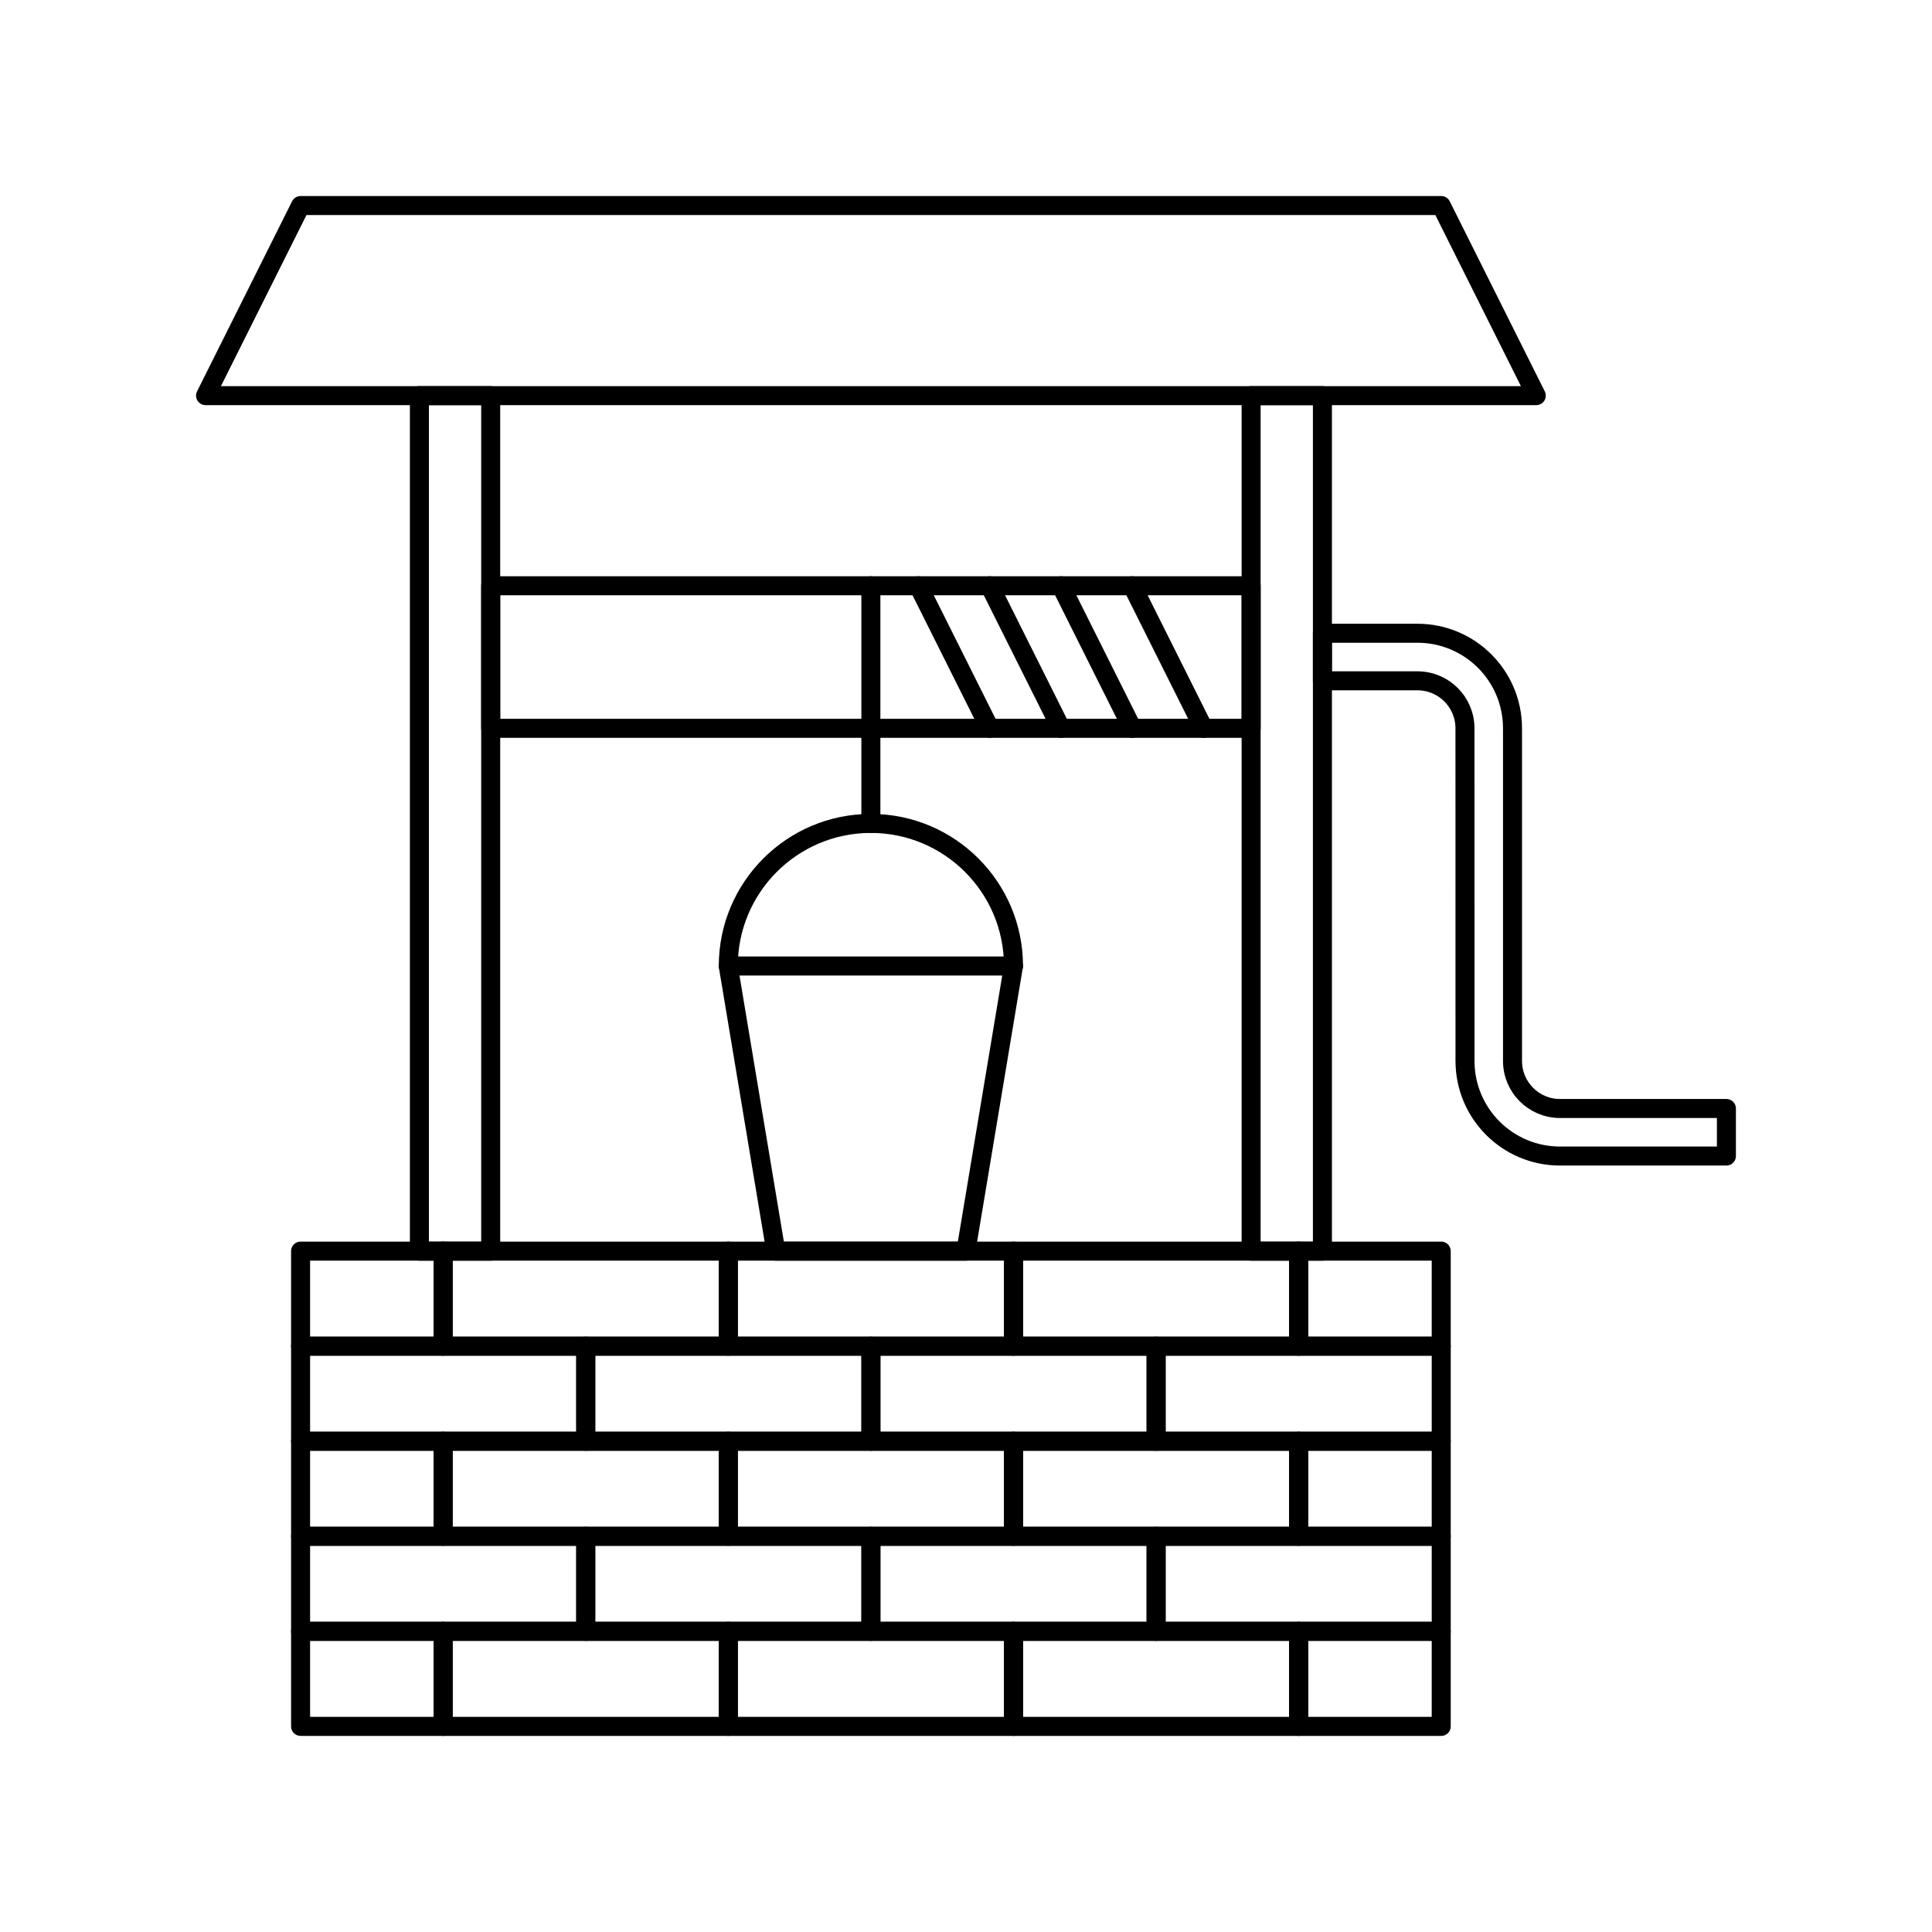 <?xml version="1.0" encoding="UTF-8"?>
<!-- Uploaded to: ICON Repo, www.iconrepo.com, Generator: ICON Repo Mixer Tools -->
<svg width="800px" height="800px" version="1.1" viewBox="144 144 512 512" xmlns="http://www.w3.org/2000/svg">
 <g fill="none" stroke="#000000" stroke-linecap="round" stroke-linejoin="round" stroke-miterlimit="10">
  <path transform="matrix(5.038 0 0 5.038 148.09 148.09)" d="m49.997 65h-9.999l-2.501-14.998h15.002z"/>
  <path transform="matrix(5.038 0 0 5.038 148.09 148.09)" d="m52.5 50.002c0-4.142-3.36-7.5-7.502-7.5-4.141 0-7.5 3.358-7.5 7.5 0-4.142 3.359-7.5 7.5-7.5 4.142 0 7.502 3.358 7.502 7.5z"/>
  <path transform="matrix(5.038 0 0 5.038 148.09 148.09)" d="m25 30h40v7.5h-40z"/>
  <path transform="matrix(5.038 0 0 5.038 148.09 148.09)" d="m80 19.999h-69.999l4.999-9.999h60z"/>
  <path transform="matrix(5.038 0 0 5.038 148.09 148.09)" d="m21.25 19.999h3.75v45.001h-3.75z"/>
  <path transform="matrix(5.038 0 0 5.038 148.09 148.09)" d="m65 19.999h3.75v45.001h-3.75z"/>
  <path transform="matrix(5.038 0 0 5.038 148.09 148.09)" d="m37.5 65h15.002v5h-15.002z"/>
  <path transform="matrix(5.038 0 0 5.038 148.09 148.09)" d="m22.5 65h15v5h-15z"/>
  <path transform="matrix(5.038 0 0 5.038 148.09 148.09)" d="m15 70h15v5.002h-15z"/>
  <path transform="matrix(5.038 0 0 5.038 148.09 148.09)" d="m30 70h15v5.002h-15z"/>
  <path transform="matrix(5.038 0 0 5.038 148.09 148.09)" d="m45 70h15.002v5.002h-15.002z"/>
  <path transform="matrix(5.038 0 0 5.038 148.09 148.09)" d="m60.002 70h14.998v5.002h-14.998z"/>
  <path transform="matrix(5.038 0 0 5.038 148.09 148.09)" d="m15 65h7.5v5h-7.5z"/>
  <path transform="matrix(5.038 0 0 5.038 148.09 148.09)" d="m52.502 65h14.998v5h-14.998z"/>
  <path transform="matrix(5.038 0 0 5.038 148.09 148.09)" d="m67.5 65h7.5v5h-7.5z"/>
  <path transform="matrix(5.038 0 0 5.038 148.09 148.09)" d="m37.5 75h15.002v5.001h-15.002z"/>
  <path transform="matrix(5.038 0 0 5.038 148.09 148.09)" d="m22.5 75h15v5.001h-15z"/>
  <path transform="matrix(5.038 0 0 5.038 148.09 148.09)" d="m15 80.001h15v5h-15z"/>
  <path transform="matrix(5.038 0 0 5.038 148.09 148.09)" d="m30 80.001h15v5h-15z"/>
  <path transform="matrix(5.038 0 0 5.038 148.09 148.09)" d="m45 80.001h15.002v5h-15.002z"/>
  <path transform="matrix(5.038 0 0 5.038 148.09 148.09)" d="m60.002 80.001h14.998v5h-14.998z"/>
  <path transform="matrix(5.038 0 0 5.038 148.09 148.09)" d="m15 75h7.5v5.001h-7.5z"/>
  <path transform="matrix(5.038 0 0 5.038 148.09 148.09)" d="m52.502 75h14.998v5.001h-14.998z"/>
  <path transform="matrix(5.038 0 0 5.038 148.09 148.09)" d="m67.5 75h7.5v5.001h-7.5z"/>
  <path transform="matrix(5.038 0 0 5.038 148.09 148.09)" d="m37.5 84.999h15.002v5.001h-15.002z"/>
  <path transform="matrix(5.038 0 0 5.038 148.09 148.09)" d="m22.5 84.999h15v5.001h-15z"/>
  <path transform="matrix(5.038 0 0 5.038 148.09 148.09)" d="m15 84.999h7.5v5.001h-7.5z"/>
  <path transform="matrix(5.038 0 0 5.038 148.09 148.09)" d="m52.502 84.999h14.998v5.001h-14.998z"/>
  <path transform="matrix(5.038 0 0 5.038 148.09 148.09)" d="m67.5 84.999h7.5v5.001h-7.5z"/>
  <path transform="matrix(5.038 0 0 5.038 148.09 148.09)" d="m44.998 30v12.5z"/>
  <path transform="matrix(5.038 0 0 5.038 148.09 148.09)" d="m47.498 30 3.75 7.5z"/>
  <path transform="matrix(5.038 0 0 5.038 148.09 148.09)" d="m51.248 30 3.75 7.5z"/>
  <path transform="matrix(5.038 0 0 5.038 148.09 148.09)" d="m54.998 30 3.75 7.5z"/>
  <path transform="matrix(5.038 0 0 5.038 148.09 148.09)" d="m58.748 30 3.75 7.5z"/>
  <path transform="matrix(5.038 0 0 5.038 148.09 148.09)" d="m78.75 54.999c0 1.38 1.119 2.499 2.5 2.499h8.751v2.501h-8.75c-2.764 0-5-2.239-5-5l-0.002-17.5c0-1.379-1.117-2.498-2.5-2.498l-4.999 7.75e-4v-2.503h4.998c2.764 0 5.002 2.239 5.002 5.001z"/>
 </g>
</svg>